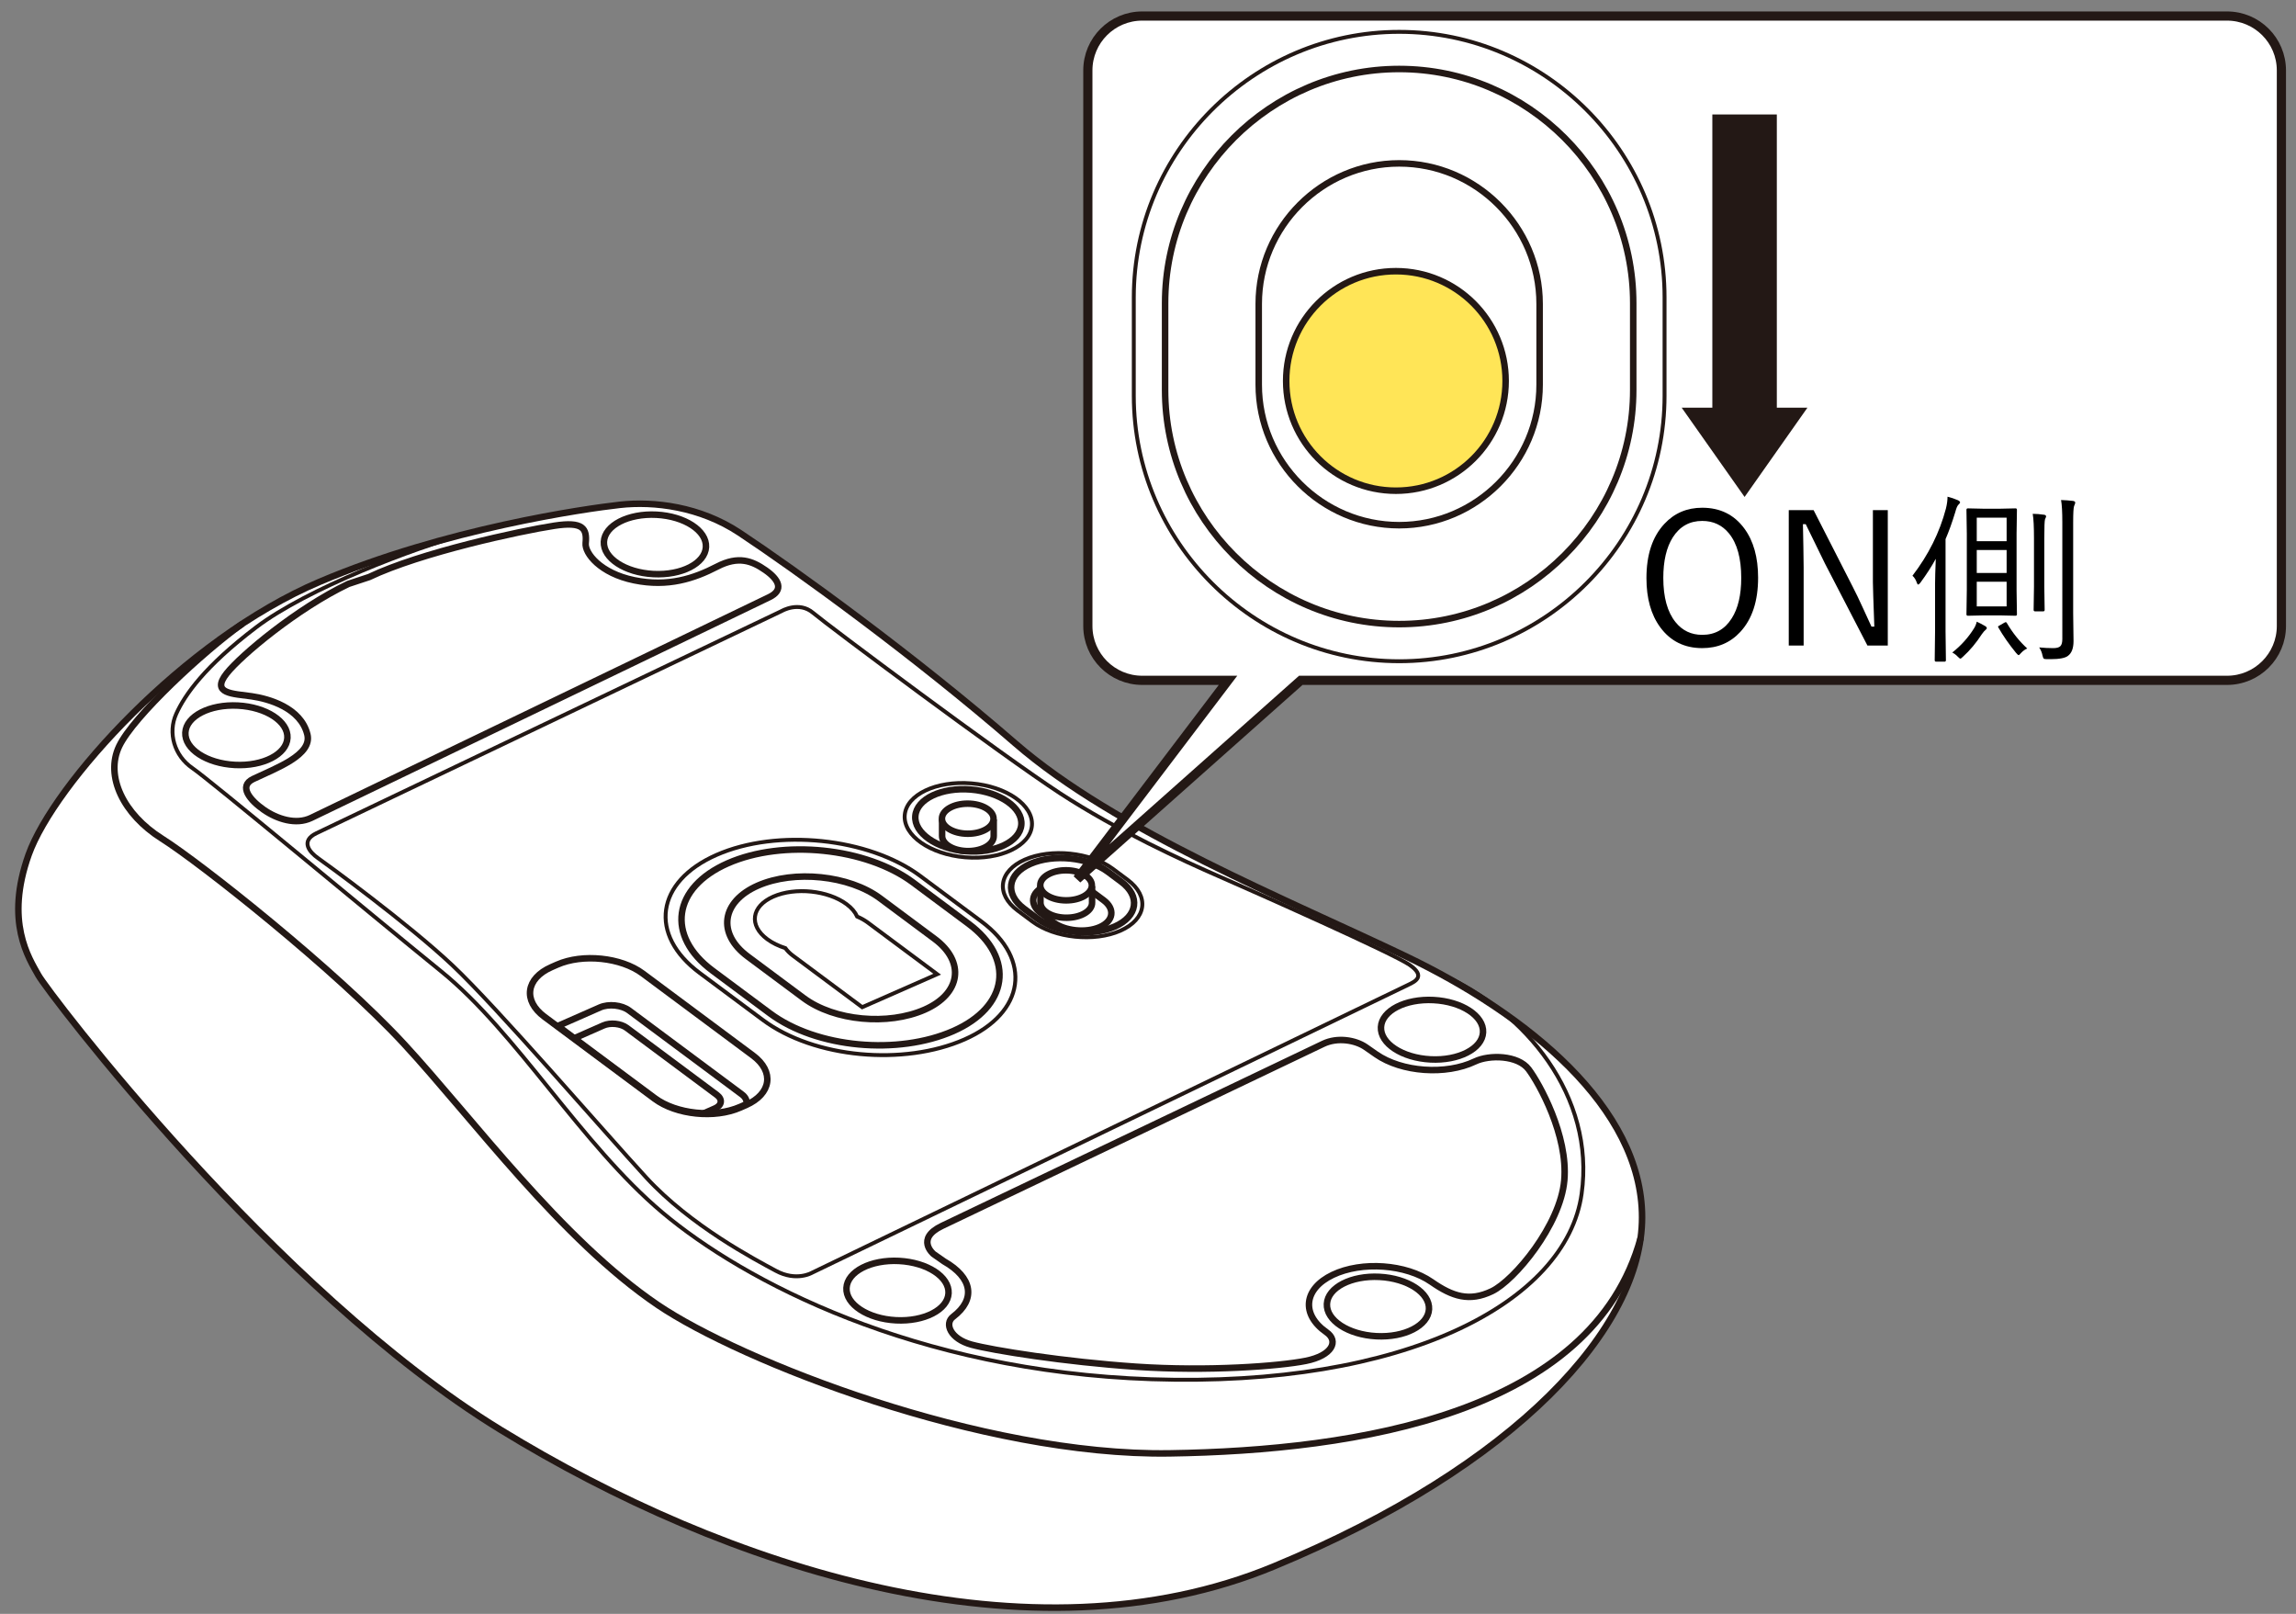 <?xml version="1.0" encoding="utf-8"?>
<!-- Generator: Adobe Illustrator 25.4.8, SVG Export Plug-In . SVG Version: 6.00 Build 0)  -->
<svg version="1.1" xmlns="http://www.w3.org/2000/svg" xmlns:xlink="http://www.w3.org/1999/xlink" x="0px" y="0px"
	 viewBox="0 0 250 175.69" enable-background="new 0 0 250 175.69" xml:space="preserve">
<rect x="0" y="0" width="250" height="175.69" fill="#808080" stroke="none"/>
<g id="レイヤー_2">
	<g>
		<g>
			<path fill="#FFFFFF" stroke="#231815" stroke-width="0.709" stroke-miterlimit="10" d="M34.809,63.333
				C19.974,69.627,5.844,85.435,3.125,93.022c-2.623,7.32,0.023,11.284,1.058,13.146s25.66,34.351,50.285,49.457
				s57.735,25.867,84.222,14.899c26.488-10.968,40.107-25.997,40.107-37.999s-12.559-22.115-25.673-28.401
				c-12.865-6.166-31.609-13.684-42.577-23.203s-23.949-18.906-30.029-22.93c-4.3-2.845-9.301-3.449-13.025-3.035
				C63.769,55.372,48.467,57.539,34.809,63.333z"/>
			<path fill="#FFFFFF" stroke="#231815" stroke-width="0.709" stroke-miterlimit="10" d="M114.683,100.405l-1.337-0.994
				c-1.277-0.95-1.09-2.27,0.417-2.933h0c1.507-0.663,3.785-0.428,5.062,0.522l1.337,0.994c1.277,0.95,1.09,2.27-0.417,2.933l0,0
				C118.238,101.59,115.96,101.355,114.683,100.405z"/>
			<path fill="none" stroke="#231815" stroke-width="0.709" stroke-miterlimit="10" d="M26.355,67.926
				c-4.171,2.973-11.826,10.047-13.378,13.307c-1.552,3.259,0.451,7.414,4.641,10.052s18.949,14.314,26.399,22.385
				s17.072,21.263,27.626,28.402c8.954,6.057,35.231,16.451,55.717,16.141c20.487-0.31,46.072-4.367,51.283-23.446"/>
			<path fill="none" stroke="#231815" stroke-width="0.425" stroke-miterlimit="10" d="M51.022,58.031
				c-5.99,1.644-17.557,6.026-23.145,10.268c-5.587,4.242-7.76,7.346-8.691,9.416c-0.931,2.069-0.207,4.553,1.759,5.898
				s18.883,15.468,27.108,22.142c8.226,6.674,15.21,18.779,24.056,26.229s27.481,17.29,53.234,18.159
				c27.626,0.931,45.206-8.359,46.871-20.176c1.493-10.595-6.053-19.866-15.338-23.926"/>
			
				<ellipse transform="matrix(0.052 -0.999 0.999 0.052 35.762 262.012)" fill="none" stroke="#231815" stroke-width="0.709" stroke-miterlimit="10" cx="155.905" cy="112.167" rx="3.233" ry="5.562"/>
			
				<ellipse transform="matrix(0.052 -0.999 0.999 0.052 0.077 284.69)" fill="none" stroke="#231815" stroke-width="0.709" stroke-miterlimit="10" cx="150.01" cy="142.304" rx="3.233" ry="5.562"/>
			
				<ellipse transform="matrix(0.052 -0.999 0.999 0.052 -47.765 230.778)" fill="none" stroke="#231815" stroke-width="0.709" stroke-miterlimit="10" cx="97.688" cy="140.551" rx="3.233" ry="5.562"/>
			
				<ellipse transform="matrix(0.052 -0.999 0.999 0.052 -55.577 101.566)" fill="none" stroke="#231815" stroke-width="0.709" stroke-miterlimit="10" cx="25.715" cy="80.06" rx="3.233" ry="5.562"/>
			
				<ellipse transform="matrix(0.052 -0.999 0.999 0.052 8.367 127.409)" fill="none" stroke="#231815" stroke-width="0.709" stroke-miterlimit="10" cx="71.301" cy="59.297" rx="3.233" ry="5.562"/>
			
				<ellipse transform="matrix(0.083 -0.997 0.997 0.083 7.595 186.977)" fill="none" stroke="#231815" stroke-width="0.709" stroke-miterlimit="10" cx="105.407" cy="89.361" rx="3.364" ry="5.787"/>
			<g>
				<path fill="#FFFFFF" stroke="#231815" stroke-width="0.709" stroke-miterlimit="10" d="M108.201,89.215v1.786
					c0.011,0.462-0.312,0.922-0.954,1.248c-1.165,0.593-2.941,0.52-3.966-0.162c-0.474-0.315-0.704-0.706-0.7-1.093v-1.836"/>
				
					<ellipse transform="matrix(0.005 -1 1 0.005 15.703 194.068)" fill="#FFFFFF" stroke="#231815" stroke-width="0.709" stroke-miterlimit="10" cx="105.391" cy="89.142" rx="1.636" ry="2.81"/>
			</g>
			<g>
				<path fill="#FFFFFF" stroke="#231815" stroke-width="0.709" stroke-miterlimit="10" d="M118.91,96.47v1.786
					c0.011,0.462-0.312,0.922-0.954,1.248c-1.165,0.593-2.941,0.52-3.966-0.162c-0.474-0.315-0.704-0.706-0.7-1.093v-1.836"/>
				
					<ellipse transform="matrix(0.005 -1 1 0.005 19.1 211.995)" fill="#FFFFFF" stroke="#231815" stroke-width="0.709" stroke-miterlimit="10" cx="116.1" cy="96.397" rx="1.636" ry="2.81"/>
			</g>
			
				<ellipse transform="matrix(0.083 -0.997 0.997 0.083 7.595 186.977)" fill="none" stroke="#231815" stroke-width="0.425" stroke-miterlimit="10" cx="105.407" cy="89.361" rx="4.036" ry="6.945"/>
			<path fill="none" stroke="#231815" stroke-width="0.425" stroke-miterlimit="10" d="M112.429,100.331L110.8,99.12
				c-2.414-1.795-2.059-4.289,0.788-5.542l0,0c2.847-1.253,7.151-0.808,9.565,0.987l1.629,1.211
				c2.414,1.795,2.059,4.289-0.788,5.542l0,0C119.147,102.571,114.843,102.127,112.429,100.331z"/>
			<path fill="none" stroke="#231815" stroke-width="0.709" stroke-miterlimit="10" d="M112.944,99.991l-1.437-1.069
				c-2.129-1.584-1.816-3.783,0.695-4.888l0,0c2.511-1.105,6.308-0.713,8.436,0.871l1.437,1.069
				c2.129,1.584,1.816,3.783-0.695,4.888h0C118.869,101.966,115.073,101.575,112.944,99.991z"/>
			<path fill="none" stroke="#231815" stroke-width="0.709" stroke-miterlimit="10" d="M83.837,110.316l-6.254-4.652
				c-5.089-3.785-4.342-9.043,1.661-11.684l0,0c6.003-2.641,15.078-1.704,20.167,2.081l6.043,4.495
				c5.089,3.785,4.342,9.043-1.661,11.684l0,0C97.79,114.881,88.926,114.102,83.837,110.316z"/>
			<path fill="none" stroke="#231815" stroke-width="0.709" stroke-miterlimit="10" d="M87.499,108.647l-6.082-4.524
				c-3.359-2.498-2.865-5.969,1.096-7.712l0,0c3.962-1.743,9.951-1.125,13.31,1.374l5.942,4.42c3.359,2.498,2.865,5.969-1.096,7.712
				l0,0C96.708,111.66,90.858,111.145,87.499,108.647z"/>
			<path fill="none" stroke="#231815" stroke-width="0.425" stroke-miterlimit="10" d="M83.069,111.037l-6.88-5.117
				c-5.598-4.164-4.776-9.948,1.827-12.853l0,0c6.603-2.905,16.586-1.875,22.184,2.289l6.647,4.944
				c5.598,4.164,4.776,9.948-1.827,12.853l0,0C98.417,116.058,88.667,115.201,83.069,111.037z"/>
			<path fill="none" stroke="#231815" stroke-width="0.709" stroke-miterlimit="10" d="M103.782,143.338
				c2.493-1.89,2.11-4.258-0.99-6.024l-1.142-0.796c0,0-2.021-1.661,0.92-3.066l41.51-19.822c1.55-0.74,3.516-0.417,4.643,0.368
				l1.116,0.778c2.781,1.937,7.598,2.284,10.76,0.774c1.58-0.754,4.687-0.689,5.844,0.851s4.313,7.204,3.886,12.087
				c-0.427,4.882-5.442,10.908-7.886,12.075c-2.444,1.167-4.278,0.586-6.568-1.009c-2.781-1.937-7.598-2.284-10.76-0.774
				c-3.162,1.51-3.471,4.304-0.691,6.241c1.38,0.962,0.643,2.545-2.244,3.123s-10.687,1.164-18.477,0.636
				c-7.79-0.527-15.613-1.778-17.915-2.402C103.486,145.757,102.796,144.086,103.782,143.338z"/>
			<path fill="none" stroke="#231815" stroke-width="0.709" stroke-miterlimit="10" d="M37.929,63.564
				c-5.604,2.676-11.681,7.767-13.245,9.741c-1.773,2.237,0.7,2.203,2.728,2.496c1.828,0.264,5.329,1.242,6.053,4.139
				c0.562,2.247-3.35,3.646-5.898,4.863c-1.652,0.789-0.304,2.334,1.149,3.346c1.453,1.012,3.508,1.679,5.16,0.89l49.873-24.024
				c1.652-0.789,1.044-1.938-0.409-2.95c-1.453-1.012-2.928-1.589-5.256-0.386c-2.509,1.296-5.33,2.245-9.029,1.488
				c-3.699-0.757-5.388-2.946-5.285-4.032c0.152-1.608-0.275-2.384-3.404-1.905c-3.719,0.569-14.573,2.911-20.176,5.587
				L37.929,63.564z"/>
			<path fill="none" stroke="#231815" stroke-width="0.425" stroke-miterlimit="10" d="M34.451,90.706L85.12,66.512
				c0,0,1.88-1.103,3.418,0.206c1.537,1.309,20.556,15.51,26.875,19.633c6.319,4.123,13.524,7.392,17.294,9.039
				c3.77,1.647,19.001,8.408,20.783,9.65c1.782,1.242,0.59,1.811-0.125,2.153l-64.959,31.362c0,0-1.691,0.992-3.928-0.217
				c-2.238-1.209-9.264-4.879-14.12-10.159c-4.705-5.116-16.244-18.527-21.102-23.101S35.515,94.034,34.624,93.413
				C33.732,92.792,32.66,91.562,34.451,90.706z"/>
			<path fill="none" stroke="#231815" stroke-width="0.425" stroke-miterlimit="10" d="M94.499,100.437
				c-0.345-0.257-0.741-0.478-1.169-0.663c-0.21-0.469-0.586-0.928-1.145-1.343c-2.024-1.506-5.601-1.875-7.989-0.824
				s-2.682,3.123-0.658,4.628c0.559,0.416,1.238,0.741,1.976,0.978c0.203,0.284,0.474,0.559,0.82,0.816l7.547,5.613l8.164-3.592
				L94.499,100.437z"/>
			<path fill="none" stroke="#231815" stroke-width="0.709" stroke-miterlimit="10" d="M71.288,119.616l-12.018-8.939
				c-2.348-1.746-2.003-4.172,0.766-5.39l0.634-0.279c2.769-1.218,6.955-0.786,9.303,0.96l12.018,8.939
				c2.348,1.746,2.003,4.172-0.766,5.39l-0.634,0.279C77.822,121.794,73.636,121.362,71.288,119.616z"/>
			<path fill="none" stroke="#231815" stroke-width="0.709" stroke-miterlimit="10" d="M80.771,119.129l-12.275-9.131
				c-0.799-0.594-2.224-0.742-3.167-0.327l-4.592,2.02l10.551,7.848c2.347,1.746,6.534,2.178,9.303,0.96l0.634-0.279
				c0.015-0.007,0.028-0.014,0.043-0.021C81.36,119.843,81.206,119.452,80.771,119.129z"/>
			<path fill="none" stroke="#231815" stroke-width="0.709" stroke-miterlimit="10" d="M62.554,113.016l3.15-1.386
				c0.754-0.332,1.894-0.214,2.534,0.261l9.82,7.305c0.639,0.476,0.545,1.136-0.209,1.468l-1.277,0.562"/>
		</g>
	</g>
</g>
<g id="レイヤー_1">
	<path fill="#FFFFFF" stroke="#231815" stroke-miterlimit="10" d="M242.485,1.745H124.374c-3.271,0-5.923,2.65-5.923,5.919v32.707
		V58.7v9.444c0,3.267,2.652,5.917,5.923,5.917h9.339l-16.415,21.631l24.338-21.631h100.851c3.271,0,5.923-2.65,5.923-5.917V7.664
		C248.408,4.395,245.756,1.745,242.485,1.745z"/>
	<g>
		<path d="M185.347,55.272c1.947,0,3.474,0.752,4.58,2.256c1.003,1.354,1.504,3.141,1.504,5.361c0,2.539-0.647,4.508-1.943,5.908
			c-1.087,1.172-2.467,1.758-4.141,1.758c-1.934,0-3.457-0.755-4.57-2.266c-1.002-1.361-1.504-3.145-1.504-5.352
			c0-2.545,0.651-4.515,1.953-5.908C182.313,55.858,183.687,55.272,185.347,55.272z M185.347,56.708
			c-1.373,0-2.441,0.596-3.203,1.787c-0.689,1.087-1.035,2.559-1.035,4.414c0,2.116,0.446,3.724,1.338,4.824
			c0.742,0.918,1.709,1.377,2.9,1.377c1.387,0,2.458-0.599,3.213-1.797c0.69-1.081,1.035-2.549,1.035-4.404
			c0-2.129-0.442-3.74-1.328-4.834C187.524,57.164,186.552,56.708,185.347,56.708z"/>
		<path d="M205.552,55.536v14.736h-2.217l-4.619-8.916c-0.071-0.137-0.771-1.569-2.1-4.297h-0.303c0,0.338,0.017,1.182,0.049,2.529
			c0.02,0.873,0.029,1.608,0.029,2.207v8.477h-1.621V55.536h2.705l4.219,8.262c0.352,0.677,0.739,1.481,1.162,2.412
			c0.502,1.107,0.808,1.774,0.918,2.002h0.312c-0.104-2.806-0.156-4.417-0.156-4.834v-7.842H205.552z"/>
		<path d="M213.423,54.696c0,0.052-0.061,0.137-0.186,0.254c-0.117,0.117-0.227,0.377-0.332,0.781
			c-0.345,1.133-0.699,2.119-1.064,2.959v10.039l0.039,3.145c0,0.104-0.052,0.156-0.156,0.156h-0.908
			c-0.104,0-0.156-0.052-0.156-0.156l0.039-3.145v-5.195c0-0.547,0.026-1.449,0.078-2.705c-0.449,0.827-1.009,1.696-1.68,2.607
			c-0.098,0.13-0.179,0.195-0.244,0.195c-0.052,0-0.098-0.065-0.137-0.195c-0.117-0.332-0.276-0.586-0.479-0.762
			c1.745-2.272,2.959-4.707,3.643-7.305c0.117-0.475,0.176-0.908,0.176-1.299c0.41,0.104,0.785,0.231,1.123,0.381
			C213.343,54.524,213.423,54.605,213.423,54.696z M216.333,68.378c0,0.059-0.045,0.124-0.137,0.195
			c-0.109,0.084-0.244,0.238-0.4,0.459c-0.617,0.957-1.305,1.777-2.061,2.461c-0.137,0.137-0.23,0.205-0.283,0.205
			c-0.051,0-0.148-0.075-0.293-0.225c-0.162-0.176-0.357-0.322-0.586-0.439c0.965-0.762,1.758-1.647,2.383-2.656
			c0.137-0.228,0.232-0.462,0.283-0.703c0.273,0.124,0.58,0.283,0.918,0.479C216.274,68.225,216.333,68.3,216.333,68.378z
			 M219.614,66.874c0,0.104-0.051,0.156-0.156,0.156l-1.748-0.039h-1.689l-1.748,0.039c-0.104,0-0.156-0.052-0.156-0.156
			l0.039-2.627v-6.152l-0.039-2.598c0-0.104,0.053-0.156,0.156-0.156l1.748,0.039h1.689l1.748-0.039
			c0.105,0,0.156,0.052,0.156,0.156l-0.039,2.598v6.152L219.614,66.874z M218.491,58.915v-2.559h-3.252v2.559H218.491z
			 M218.491,62.372v-2.5h-3.252v2.5H218.491z M218.491,66.015v-2.686h-3.252v2.686H218.491z M220.737,70.595
			c-0.24,0.098-0.469,0.264-0.684,0.498c-0.123,0.15-0.207,0.225-0.254,0.225c-0.051,0-0.146-0.082-0.283-0.244
			c-0.773-0.951-1.416-1.872-1.924-2.764c-0.025-0.039-0.039-0.068-0.039-0.088c0-0.039,0.076-0.094,0.225-0.166l0.42-0.244
			c0.105-0.059,0.174-0.088,0.205-0.088c0.033,0,0.072,0.036,0.117,0.107C219.153,68.905,219.892,69.827,220.737,70.595z
			 M222.788,56.22c0,0.039-0.016,0.091-0.049,0.156c-0.039,0.078-0.061,0.13-0.068,0.156c-0.051,0.163-0.078,0.856-0.078,2.08v5.244
			l0.039,2.539c0,0.104-0.051,0.156-0.156,0.156h-0.889c-0.104,0-0.156-0.052-0.156-0.156l0.039-2.539v-5.225
			c0-1.27-0.045-2.168-0.137-2.695c0.379,0,0.789,0.033,1.23,0.098C222.714,56.054,222.788,56.116,222.788,56.22z M225.962,54.716
			c0,0.065-0.041,0.192-0.127,0.381c-0.064,0.182-0.098,0.762-0.098,1.738v9.941l0.039,3.018c0,0.768-0.201,1.302-0.605,1.602
			c-0.305,0.241-0.938,0.361-1.895,0.361c-0.162,0-0.289,0-0.381,0c-0.207,0-0.332-0.023-0.371-0.068
			c-0.039-0.033-0.08-0.143-0.127-0.332c-0.059-0.312-0.178-0.605-0.361-0.879c0.527,0.052,1.033,0.078,1.514,0.078
			c0.391,0,0.654-0.072,0.791-0.215c0.145-0.143,0.215-0.4,0.215-0.771V56.854c0-1.113-0.045-1.92-0.137-2.422
			c0.502,0.02,0.936,0.052,1.299,0.098C225.882,54.556,225.962,54.618,225.962,54.716z"/>
	</g>
	<polygon fill="#231815" points="189.96,54.098 183.112,44.382 186.448,44.382 186.448,12.459 193.47,12.459 193.47,44.382 
		196.801,44.382 	"/>
	<circle fill="#FFE557" stroke="#231815" stroke-width="0.709" stroke-miterlimit="10" cx="151.993" cy="41.47" r="11.948"/>
	<path fill="none" stroke="#231815" stroke-width="0.425" stroke-miterlimit="10" d="M123.453,43.086V32.363
		c0-15.893,13.003-28.896,28.896-28.896h0c15.893,0,28.896,13.003,28.896,28.896v10.724c0,15.893-13.003,28.896-28.896,28.896h0
		C136.456,71.982,123.453,58.979,123.453,43.086z"/>
	<path fill="none" stroke="#231815" stroke-width="0.709" stroke-miterlimit="10" d="M126.862,42.454v-9.458
		c0-14.017,11.469-25.486,25.486-25.486h0c14.017,0,25.486,11.469,25.486,25.486v9.458c0,14.017-11.469,25.486-25.486,25.486h0
		C138.331,67.94,126.862,56.471,126.862,42.454z"/>
	<path fill="none" stroke="#231815" stroke-width="0.709" stroke-miterlimit="10" d="M137.057,41.88v-8.802
		c0-8.41,6.881-15.292,15.292-15.292h0c8.41,0,15.292,6.881,15.292,15.292v8.802c0,8.41-6.881,15.292-15.292,15.292h0
		C143.938,57.172,137.057,50.291,137.057,41.88z"/>
</g>
<g id="編集モード">
	<g>
	</g>
	<g>
	</g>
	<g>
	</g>
	<g>
	</g>
	<g>
	</g>
	<g>
	</g>
</g>
</svg>
